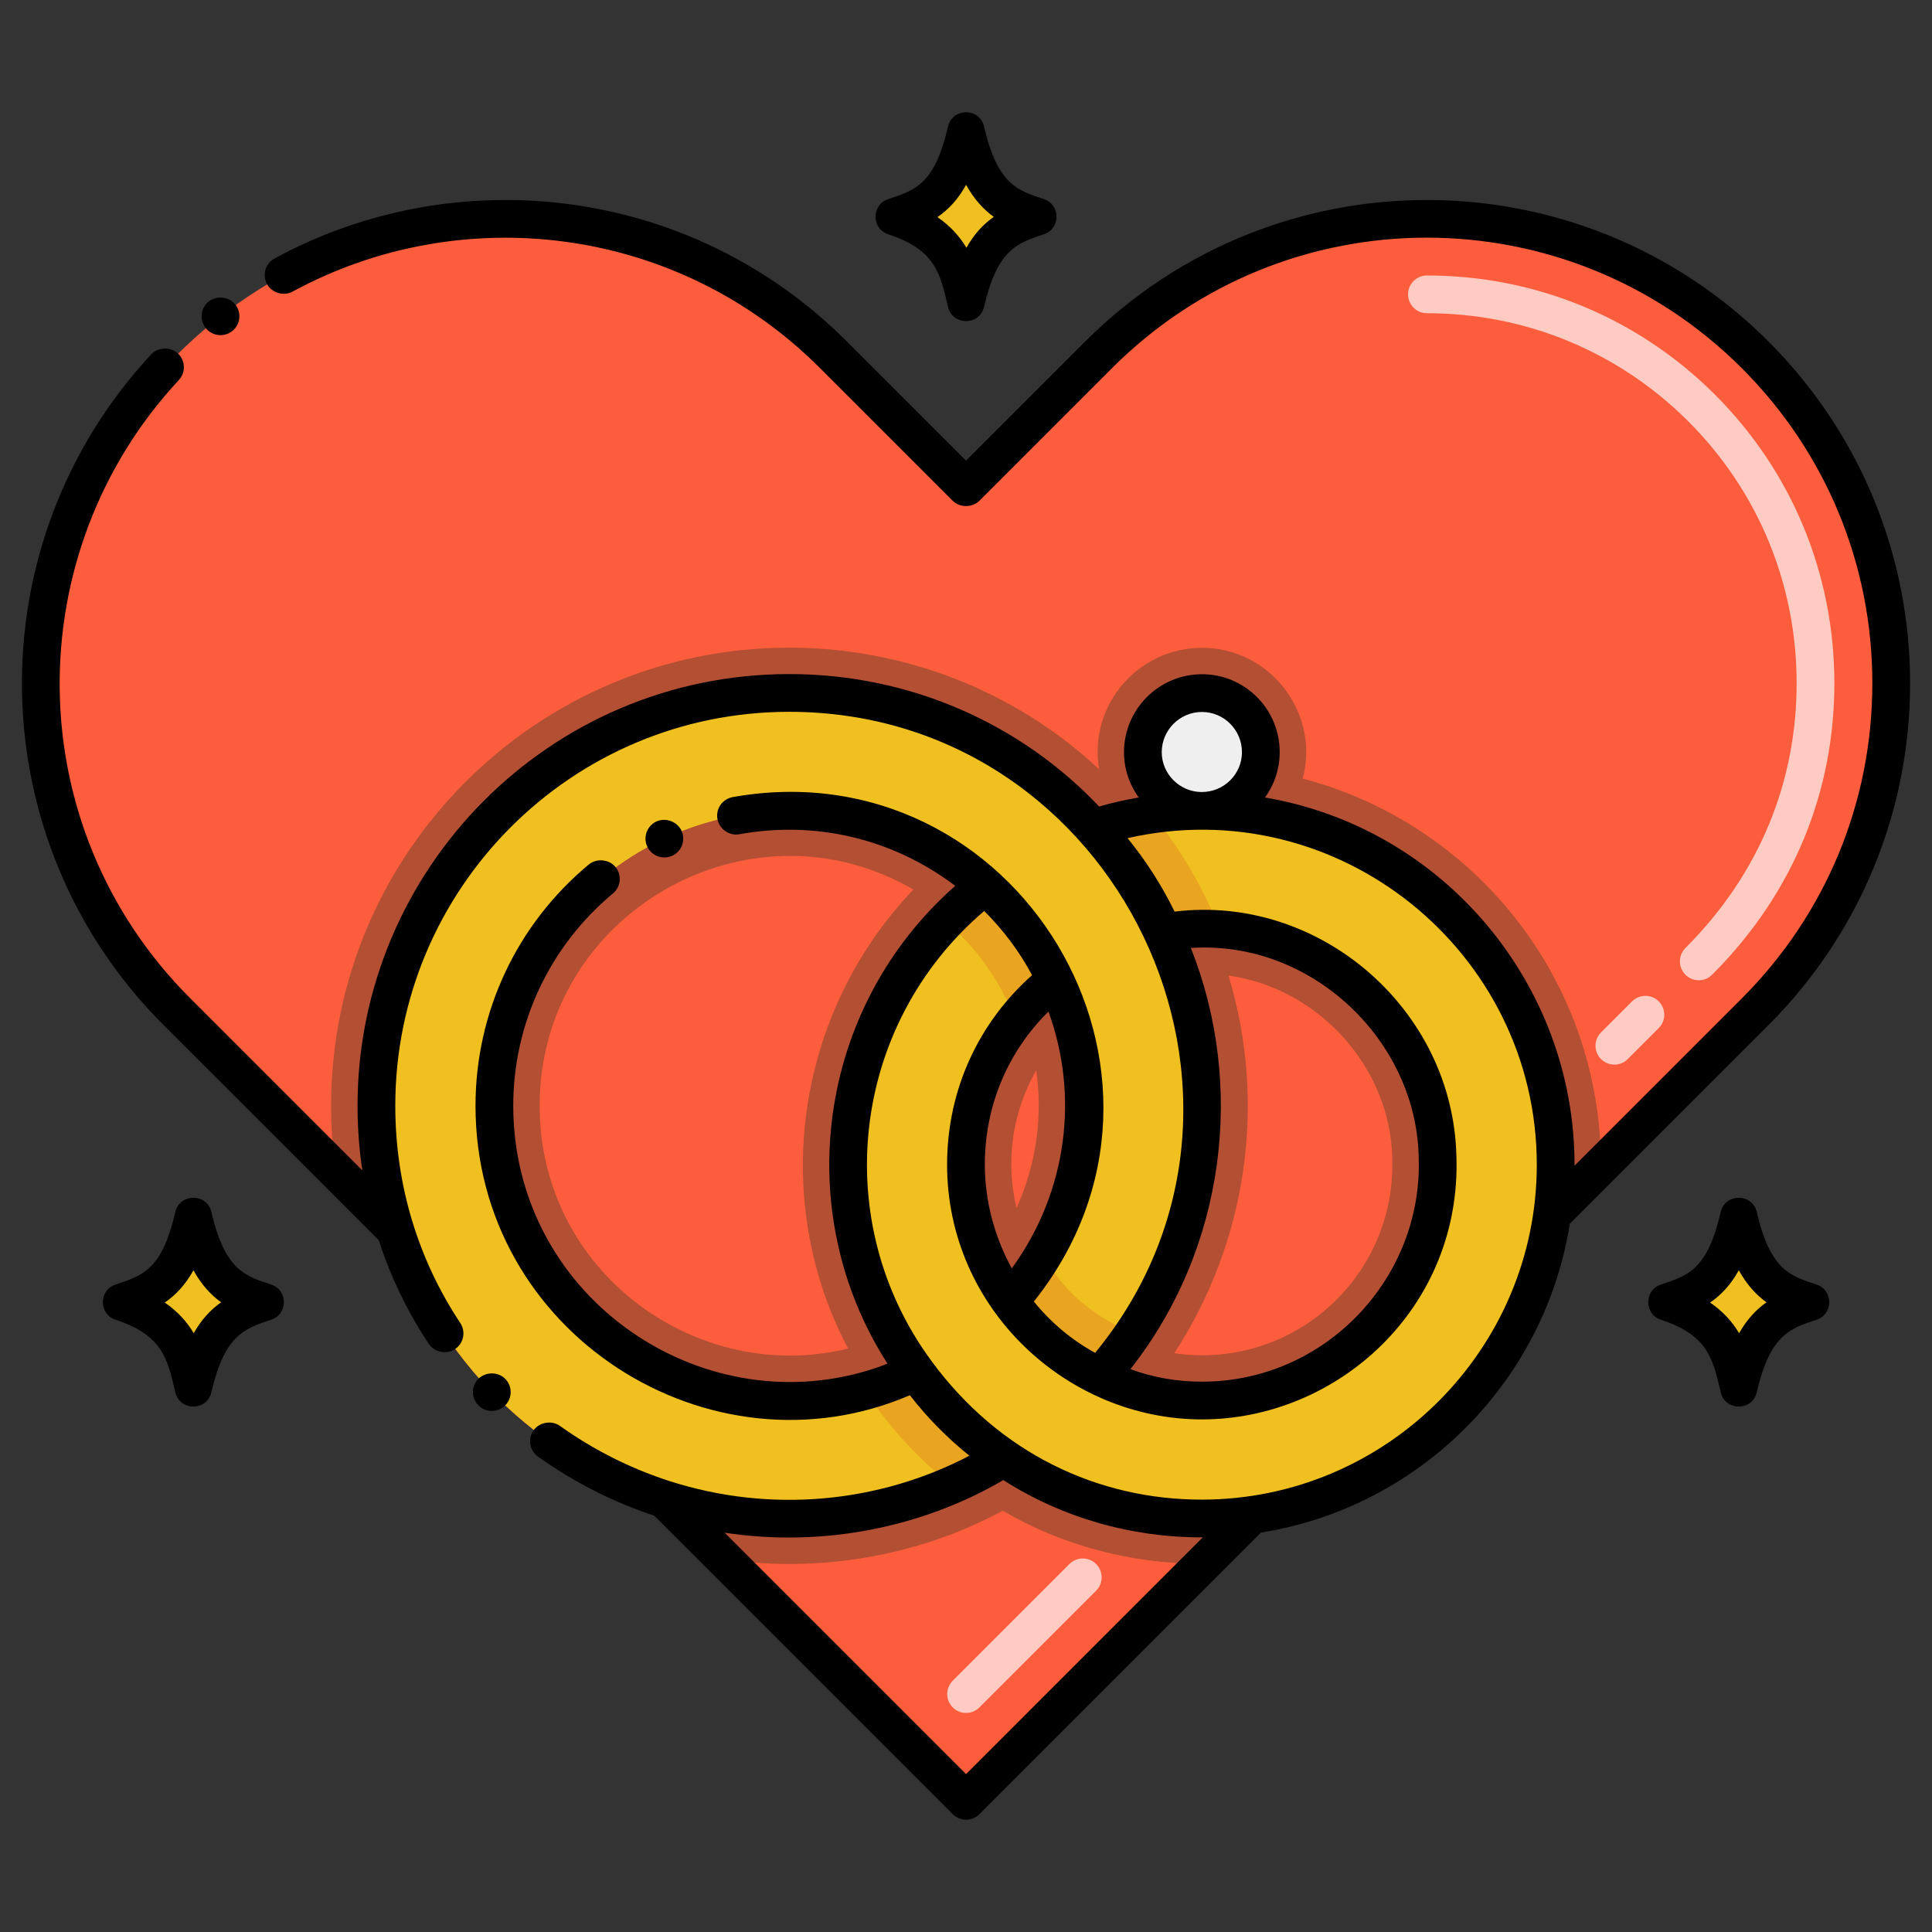 <?xml version="1.0" encoding="UTF-8"?>
<!-- Generator: Adobe Illustrator 24.0.0, SVG Export Plug-In . SVG Version: 6.00 Build 0)  -->
<svg xmlns="http://www.w3.org/2000/svg" xmlns:xlink="http://www.w3.org/1999/xlink" version="1.1" id="Layer_1" x="0px" y="0px" viewBox="0 0 256 256" xml:space="preserve">
<rect x="0" y="0" width="256" height="256" fill="#333333" stroke="none"/>
<g>
</g>
<g>
	<path fill="#FC5D3D" d="M232.58,47.03C208.56,23,169.6,23,145.57,47.02l-17.56,17.56l-17.56-17.56C86.43,23,47.47,23,23.44,47.02   v0.01c-24.03,24.03-24.04,62.99,0,87.02l28.93,28.93c5.4,17.29,19.1,30.38,35.68,35.68l39.96,39.96l37.88-37.88   c20.56-2.92,36.86-19.22,39.78-39.78c11.418-11.417,9.659-9.659,26.91-26.91C256.61,110.01,256.61,71.08,232.58,47.03z"></path>
	<path fill="#B34F33" d="M172.615,103.169c2.311-8.628-4.252-17.33-13.35-17.33c-8.389,0-15.033,7.492-13.64,16.08   c-11.02-10.29-25.7-16.1-41.05-16.1c-33.47,0-60.7,27.23-60.7,60.7c0,2.9,0.2,5.76,0.6,8.57l1.18,1.18l6.71,6.71   c5.4,17.29,19.1,30.38,35.68,35.68l7.96,7.96c12.143,1.759,25.322-0.216,36.87-6.44c7.995,4.675,17.141,7.03,26.36,7.03h0.18   l6.47-6.47c20.56-2.92,36.86-19.22,39.78-39.78c2.394-2.394,4.015-4.015,6.47-6.47   C212.135,129.632,195.193,109.085,172.615,103.169z M112.375,178.689c-19.854,4.905-40.87-9.985-40.87-32.17   c0-25.477,27.749-41.321,49.52-28.65C105.363,134.325,101.929,158.911,112.375,178.689z M134.695,160.069   c-1.535-6.341-0.471-12.89,2.61-18.25C138.195,147.999,137.295,154.329,134.695,160.069z M159.255,179.579   c-1.25,0-2.47-0.09-3.66-0.27c9.66-14.82,12.3-33.14,7.19-50.04c11.83,1.63,21.46,12.05,21.7,24.24   C184.922,167.931,173.45,179.579,159.255,179.579z"></path>
	<path fill="#F0C020" d="M159.22,107.46l-0.01-0.01c-2.22,0.01-4.41,0.17-6.55,0.48c-2.68,0.37-5.28,0.97-7.78,1.79   c-9.95-11.13-24.45-17.9-40.3-17.9c-30.45,0-54.7,24.8-54.7,54.7c0,5.79,0.88,11.31,2.49,16.46c5.4,17.29,19.1,30.38,35.68,35.68   c13.15,4.21,26.72,3.04,38.06-1.88c2.41-1.04,4.72-2.25,6.9-3.62c9.65,6.65,21.56,9.2,32.88,7.58   c20.56-2.92,36.86-19.22,39.78-39.78c0.31-2.16,0.47-4.38,0.47-6.63C206.14,129.06,185.65,107.46,159.22,107.46z M125.28,122.11   c-15.5,16.29-17.32,41.45-3.91,59.65c-2.22,1.09-4.48,1.94-6.76,2.55h-0.01c-23.51,6.4-49.09-11.14-49.09-37.79   c0-21.56,17.51-39.07,39.07-39.07c9.62,0,18.7,3.53,25.93,9.92C128.65,118.81,126.89,120.4,125.28,122.11z M128,154.33   c0-7.29,2.46-13.91,6.55-19.13c1.56-1.99,3.35-3.78,5.33-5.33c5.5,11.5,4.96,25.22-1.65,36.41c-1.25,2.13-2.73,4.17-4.43,6.1   C130.22,167.27,128,160.97,128,154.33z M159.26,185.58c-4.74,0-9.35-1.06-13.51-3.21c1.6-1.81,3.06-3.7,4.37-5.66   c10.88-16.19,11.83-36.71,4.06-53.16c2.52-0.47,5.02-0.6,7.47-0.42c15.4,1.08,28.52,14.19,28.84,30.2   C191.03,171.2,176.74,185.58,159.26,185.58z"></path>
	<path fill="#EFEFEF" d="M167.071,99.66c0,4.254-3.432,7.79-7.858,7.79c-4.296-0.034-7.773-3.494-7.773-7.79   c0-4.33,3.511-7.824,7.824-7.824C163.576,91.836,167.071,95.33,167.071,99.66z"></path>
	<path fill="#F0C020" d="M35.165,172.541c-3.653-1.207-7.425-2.262-9.544-11.386c-1.951,8.404-5.076,9.91-9.544,11.386   c7.286,2.408,8.385,6.394,9.544,11.386C27.618,175.322,30.921,173.943,35.165,172.541z"></path>
	<path fill="#F0C020" d="M239.935,172.541c-3.653-1.207-7.426-2.262-9.544-11.386c-1.951,8.404-5.076,9.91-9.544,11.386   c7.286,2.408,8.385,6.394,9.544,11.386C232.388,175.322,235.691,173.943,239.935,172.541z"></path>
	<path fill="#F0C020" d="M137.548,28.712c-3.653-1.207-7.425-2.262-9.544-11.386c-1.951,8.404-5.076,9.91-9.544,11.386   c7.286,2.408,8.385,6.394,9.544,11.386C130.001,31.493,133.304,30.115,137.548,28.712z"></path>
	<path fill="#FFCBC3" d="M212.147,140.336c-0.977-0.976-0.977-2.559,0-3.536l4.11-4.11c0.977-0.976,2.559-0.976,3.535,0   c0.977,0.976,0.977,2.559,0,3.536l-4.11,4.11C214.706,141.313,213.124,141.313,212.147,140.336z M223.33,129.157   c-0.977-0.976-0.978-2.559-0.002-3.536c10.046-10.058,14.735-22.347,14.735-35.085c0-13.115-5.087-25.429-14.324-34.673   c-9.257-9.26-21.568-14.36-34.666-14.36c-1.381,0-2.5-1.119-2.5-2.5s1.119-2.5,2.5-2.5c14.434,0,28.001,5.621,38.203,15.826   c10.181,10.189,15.787,23.758,15.787,38.208c0,14.054-5.203,27.623-16.198,38.619C225.889,130.132,224.308,130.133,223.33,129.157z   "></path>
	<path fill="#FFCBC3" d="M126.242,226.241c-0.977-0.976-0.977-2.559,0-3.535l15.463-15.463c0.977-0.977,2.559-0.977,3.535,0   c0.977,0.976,0.977,2.559,0,3.535l-15.463,15.463C128.801,227.218,127.219,227.218,126.242,226.241z"></path>
	<path fill="#E9A51F" d="M139.877,129.868c-1.98,1.55-3.77,3.34-5.33,5.33c-1.95-5.26-5.59-10.15-9.27-13.09   c1.61-1.71,3.37-3.3,5.23-4.74C134.407,120.818,137.617,125.028,139.877,129.868z"></path>
	<path fill="#E9A51F" d="M161.647,123.128c-2.45-0.18-4.95-0.05-7.47,0.42c-2.26-5.08-5.38-9.77-9.3-13.83   c2.5-0.82,5.1-1.42,7.78-1.79C156.647,112.718,159.267,117.468,161.647,123.128z"></path>
	<path fill="#E9A51F" d="M150.12,176.71c-1.31,1.96-2.77,3.85-4.37,5.66c-4.78-2.18-8.92-5.69-11.95-9.99   c1.7-1.93,3.18-3.97,4.43-6.1C141.18,171.58,145.01,174.35,150.12,176.71z"></path>
	<path fill="#E9A51F" d="M133.007,193.158c-2.18,1.37-4.49,2.58-6.9,3.62c-4.8-3.75-8.25-7.73-11.5-12.46v-0.01   c2.28-0.61,4.54-1.46,6.76-2.55C124.487,186.208,128.477,190.108,133.007,193.158z"></path>
	<path d="M89.095,113.379c1.268-0.593,1.775-2.086,1.2-3.32c-0.57-1.21-2.11-1.77-3.33-1.2c0,0,0,0-0.01,0   c-1.312,0.634-1.736,2.154-1.19,3.32C86.336,113.404,87.819,113.98,89.095,113.379z"></path>
	<path d="M63.425,182.669c-0.977,0.936-1.034,2.526-0.05,3.53c0.97,1.013,2.573,0.996,3.529,0.06c0.99-0.96,1.021-2.55,0.061-3.54   C66.035,181.759,64.395,181.739,63.425,182.669z"></path>
	<path d="M35.935,170.211c-3.439-1.133-6.125-1.865-7.924-9.612c-0.585-2.525-4.195-2.517-4.779,0   c-1.759,7.574-4.211,8.385-7.924,9.612c-2.236,0.738-2.241,3.918,0,4.658c6.166,2.037,6.865,5.05,7.923,9.611   c0.588,2.53,4.192,2.529,4.779,0c1.757-7.574,4.343-8.429,7.923-9.611C38.17,174.131,38.175,170.951,35.935,170.211z    M25.671,176.657c-0.869-1.464-2.075-2.849-3.84-4.061c1.428-0.98,2.706-2.309,3.801-4.277c1.107,1.993,2.367,3.313,3.668,4.244   C27.941,173.518,26.723,174.798,25.671,176.657z"></path>
	<path d="M240.705,170.211c-3.439-1.133-6.125-1.865-7.924-9.612c-0.585-2.525-4.195-2.517-4.778,0   c-1.759,7.574-4.211,8.385-7.924,9.612c-2.236,0.738-2.241,3.918,0,4.658c6.166,2.037,6.865,5.05,7.923,9.611   c0.588,2.53,4.192,2.529,4.779,0c1.757-7.574,4.344-8.429,7.923-9.611C242.94,174.131,242.946,170.951,240.705,170.211z    M230.441,176.657c-0.869-1.464-2.075-2.849-3.84-4.061c1.428-0.98,2.706-2.309,3.801-4.277c1.107,1.993,2.367,3.313,3.668,4.244   C232.712,173.518,231.493,174.798,230.441,176.657z"></path>
	<path d="M117.692,31.041c6.166,2.037,6.865,5.05,7.923,9.611c0.588,2.53,4.192,2.529,4.779,0c1.757-7.574,4.343-8.429,7.923-9.611   c2.236-0.739,2.241-3.919,0-4.659c-3.439-1.133-6.125-1.865-7.924-9.612c-0.585-2.525-4.195-2.517-4.778,0   c-1.759,7.574-4.211,8.385-7.924,9.612C115.456,27.122,115.451,30.301,117.692,31.041z M128.014,24.491   c1.107,1.993,2.367,3.313,3.668,4.244c-1.358,0.954-2.577,2.234-3.629,4.094c-0.869-1.464-2.075-2.849-3.84-4.061   C125.642,27.788,126.92,26.459,128.014,24.491z"></path>
	<path d="M234.345,45.259c-24.968-24.966-65.464-25.058-90.55-0.01l-15.79,15.79l-15.79-15.79c-20.728-20.728-51.787-24.08-75.83-11   c-1.235,0.67-1.659,2.156-1.01,3.39c0.64,1.17,2.22,1.64,3.39,1c22.251-12.083,50.845-8.915,69.91,10.15l17.56,17.56   c0.95,0.94,2.59,0.94,3.54,0l17.561-17.56c23.048-23.07,60.407-23.063,83.479,0.01c11.141,11.15,17.28,25.98,17.28,41.74   c0,15.76-6.14,30.59-17.28,41.74l-22.182,22.182c0-0.044,0.002-0.088,0.002-0.132c0-23.884-17.327-44.624-41.02-48.658   c1.263-1.74,1.95-3.822,1.95-6.012c0-5.745-4.65-10.32-10.3-10.32c-5.69,0-10.32,4.63-10.33,10.32c0,2.191,0.694,4.273,1.959,6.013   c-1.777,0.303-3.538,0.698-5.249,1.197c-10.295-10.867-24.913-17.55-41.07-17.55c-31.833,0-57.199,25.917-57.199,57.2   c0,2.885,0.214,5.745,0.633,8.563l-22.803-22.803c-22.83-22.829-22.791-59.051-1.511-81.92c0.94-1.01,0.88-2.59-0.13-3.53   c-0.97-0.91-2.63-0.84-3.529,0.13c-23.37,25.103-22.828,64.404,1.63,88.86l28.518,28.508c1.572,4.851,3.798,9.477,6.632,13.742   c0.74,1.11,2.351,1.44,3.471,0.7c1.176-0.778,1.451-2.333,0.699-3.47c-5.558-8.37-8.609-18.252-8.609-28.78   c0-28.689,23.256-52.2,52.199-52.2c43.57,0,68.187,51.273,40.536,84.937c-3.091-1.684-5.852-3.997-8.122-6.797   c24.01-30.08-2.271-73.543-39.914-66.84c-1.421,0.285-2.253,1.596-2.01,2.91c0.25,1.34,1.58,2.26,2.91,2.01   c9.98-1.802,20.205,0.495,28.6,6.84c-18.381,16.19-21.899,43.213-8.979,63.31c-2.001,0.8-3.64,1.2-3.64,1.2l-0.011,0.01   c-22.261,5.991-45.915-10.623-45.939-35.38c0-10.89,4.819-21.14,13.21-28.13c1.06-0.88,1.21-2.46,0.33-3.52   c-0.851-1.02-2.5-1.17-3.53-0.32c-9.54,7.93-15.01,19.58-15.01,31.97c0,30.281,31.163,49.704,57.554,38.356   c2.284,2.953,4.958,5.662,7.888,8.017c-12.013,6.285-26.325,7.643-39.643,3.387c-5.21-1.67-10.13-4.14-14.61-7.34   c-1.09-0.78-2.72-0.5-3.489,0.58c-0.809,1.139-0.532,2.686,0.58,3.49c4.734,3.375,9.909,6.007,15.393,7.823l39.556,39.556   c1.038,1.016,2.609,0.932,3.54,0l37.319-37.319c5.022-0.798,9.86-2.362,14.402-4.661c9.473-4.797,17.109-12.479,21.85-21.84   c2.3-4.544,3.856-9.387,4.661-14.412l26.339-26.338c12.126-12.145,18.75-28.321,18.75-45.28   C253.095,73.608,246.484,57.417,234.345,45.259z M159.265,94.339c2.92,0,5.3,2.39,5.3,5.32c0.01,2.857-2.316,5.29-5.35,5.29   c-2.91-0.02-5.28-2.4-5.28-5.29C153.944,96.729,156.335,94.339,159.265,94.339z M157.795,125.609c1.22-0.08,2.45-0.08,3.67,0.01   c14.37,0.98,26.27,13.43,26.52,27.76c0.568,15.843-12.257,29.7-28.729,29.7c-3.311,0-6.49-0.56-9.47-1.66   C162.499,165.256,164.97,143.672,157.795,125.609z M134.064,168.069c-2.34-4.29-3.569-9.04-3.569-13.74   c0-7.874,3.082-15.01,8.43-20.29C142.941,144.988,141.55,157.788,134.064,168.069z M128.005,235.079l-31.992-31.992   c13.208,2.018,26.433-0.813,36.931-6.969c7.771,4.96,16.86,7.59,26.29,7.59c0.047,0,0.095-0.002,0.142-0.003L128.005,235.079z    M159.225,198.709c-13.656,0-26.798-6.072-35.83-18.413c-0.004-0.005-0.006-0.012-0.01-0.017   c-13.526-18.365-10.734-44.4,7.025-59.571c2.544,2.53,4.672,5.377,6.345,8.507c-6.951,6.165-11.26,15.032-11.26,25.114   c0,19.158,15.999,33.75,33.75,33.75h0.01c17.964,0,34.384-14.732,33.729-34.83c-0.422-19.535-18.189-34.812-37.343-32.454   c-1.711-3.5-3.8-6.757-6.236-9.735c27.903-6.337,54.229,15.054,54.229,43.27C203.635,178.778,183.698,198.709,159.225,198.709z"></path>
	<path d="M30.745,43.889c0.01,0,0.01,0,0.01-0.01c1.09-0.84,1.28-2.42,0.439-3.51c-0.819-1.05-2.449-1.26-3.51-0.43c0,0,0,0-0.01,0   c-1.073,0.844-1.286,2.404-0.43,3.51C28.107,44.546,29.673,44.717,30.745,43.889z"></path>
</g>
</svg>
